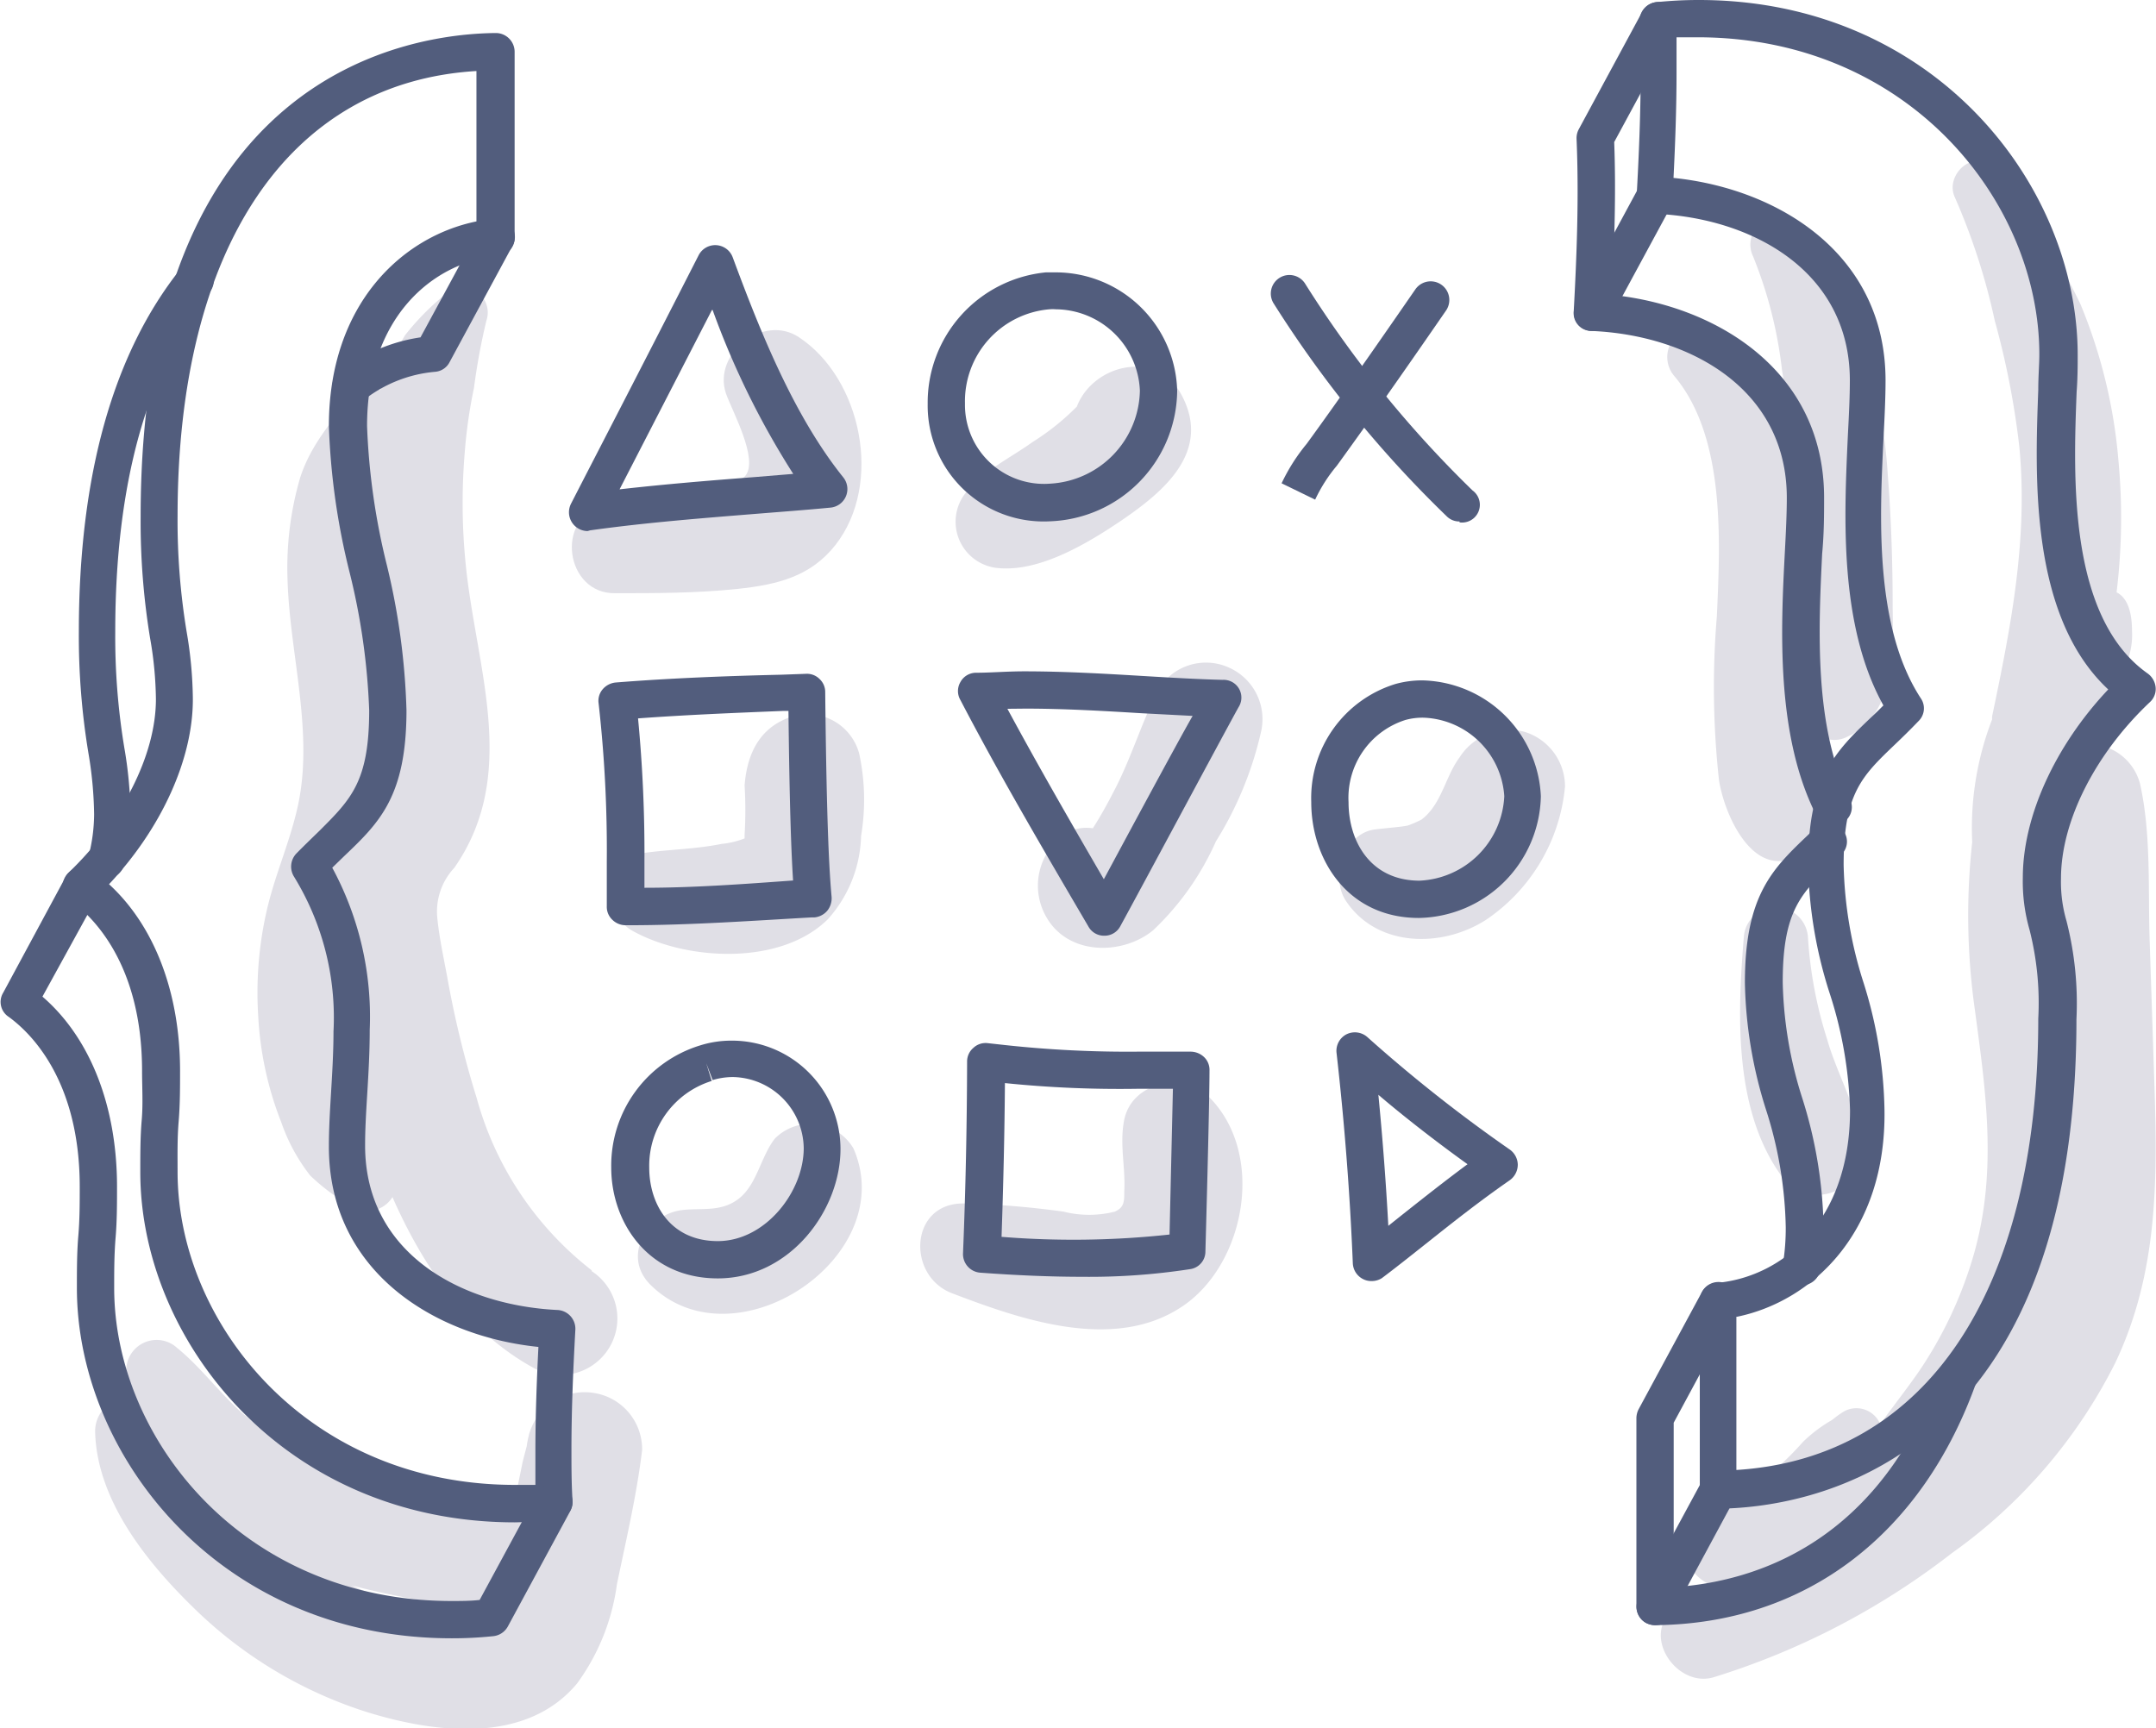 <svg xmlns="http://www.w3.org/2000/svg" viewBox="0 0 121.41 97.34"><defs><style>.cls-1{fill:#e0dfe6;}.cls-2{fill:#525d7d;}</style></defs><g id="Layer_2" data-name="Layer 2"><g id="icons"><path class="cls-1" d="M33.36,78.44a3.25,3.25,0,0,0-3.56,2.32,6.43,6.43,0,0,0-.14.68c.11-.38-.22.83-.25,1l-.24,1.18h0s-.82.38-1.29.64a4.42,4.42,0,0,1-.63,0c-1-.08-2-.16-3.05-.3A26.25,26.25,0,0,1,18,82.3a15.87,15.87,0,0,1-4.18-2.56c-1.38-1.17-2.44-2.68-3.83-3.81a1.71,1.71,0,0,0-2.88,1.2,5,5,0,0,0,.08,1.59,1.89,1.89,0,0,0-1.83,2c.13,3.81,2.91,7.27,5.54,9.83a24.48,24.48,0,0,0,9.81,5.89c3.83,1.18,8.93,1.81,11.79-1.63a12.21,12.21,0,0,0,2.24-5.58c.52-2.51,1.11-5,1.42-7.56A3.21,3.21,0,0,0,33.36,78.44ZM21.57,90a16.76,16.76,0,0,1-1.77-.71,43.18,43.18,0,0,0,6.32,1.17q.63.08,1.26.12C26.1,91.57,22.86,90.45,21.57,90Z"></path><path class="cls-1" d="M33.34,71.56a18.48,18.48,0,0,1-6.5-9.73A56,56,0,0,1,25.18,55c-.2-1.08-.44-2.17-.55-3.26a3.6,3.6,0,0,1,.95-2.86c3.42-4.9,1.55-10.41.8-15.81a34.33,34.33,0,0,1-.21-7.58,28,28,0,0,1,.52-3.64,36.19,36.19,0,0,1,.7-3.79A1.42,1.42,0,0,0,25,16.64a14.47,14.47,0,0,0-2.19,2.24,15.43,15.43,0,0,0-1.4,3.1,1,1,0,0,0-1.51.11c-1.15,1.63-2.36,2.85-3,4.82a18.13,18.13,0,0,0-.71,5.67c.11,4.28,1.54,8.76.54,13-.45,1.95-1.28,3.79-1.72,5.75a20.74,20.74,0,0,0-.47,5.88,19,19,0,0,0,1.3,6,10.36,10.36,0,0,0,1.63,3,11.55,11.55,0,0,0,2.3,1.71,1.65,1.65,0,0,0,2.33-.5c1.69,3.85,4.21,7.6,8,9.65a3.18,3.18,0,0,0,3.2-5.49Z"></path><path class="cls-1" d="M48.06,64.68a2.82,2.82,0,0,0-4.42-.56c-.79,1-1,2.55-2,3.36s-2.13.54-3.21.67c-2,.23-3.46,2.62-1.76,4.25C41.4,77,50.72,70.78,48.06,64.68Z"></path><path class="cls-1" d="M68.1,61.8c-1.45-1.44-4.34-.89-4.79,1.26-.28,1.38.08,2.67,0,4.06,0,.55,0,.88-.53,1.12a5.89,5.89,0,0,1-2.89,0,49.75,49.75,0,0,0-5.59-.46c-3.08-.06-3.27,4.08-.68,5.06,3.9,1.49,9.16,3.33,13,.71C70.13,71.16,71.28,65,68.1,61.8Z"></path><path class="cls-1" d="M69.14,37.57a3.13,3.13,0,0,0-3.92,1.28c-.91,1.8-1.49,3.75-2.41,5.55-.39.76-.8,1.52-1.27,2.25a2.39,2.39,0,0,0-1.4.21,3.54,3.54,0,0,0-1.2,4.82c1.25,2.15,4.29,2.12,6,.71a15.57,15.57,0,0,0,3.53-5A20,20,0,0,0,71,41.27,3.18,3.18,0,0,0,69.14,37.57Z"></path><path class="cls-1" d="M66.55,22.27c-1.4-2.65-5-1.75-5.91.63a13.93,13.93,0,0,1-2.5,2c-1.19.86-2.76,1.61-3.68,2.76A2.62,2.62,0,0,0,56.28,32c2.33.19,5-1.42,6.89-2.7C65.56,27.67,68.22,25.43,66.55,22.27Z"></path><path class="cls-1" d="M45,19c-2-1.35-4.88.9-4.12,3.16.35,1,1.86,3.71,1.09,4.64-.46.56-2.78.59-3.43.72-1.53.29-3.05.66-4.56,1-2.75.61-2.14,4.94.66,4.89,2.29,0,4.58,0,6.87-.24s4.15-.71,5.54-2.48C49.75,27.23,48.5,21.32,45,19Z"></path><path class="cls-1" d="M48.38,42.43a3,3,0,0,0-3.69-2.1c-1.88.56-2.62,2.08-2.76,3.91a22.81,22.81,0,0,1,0,2.78c0,.14,0,.21,0,.2a4.82,4.82,0,0,1-1.3.31c-1.47.3-3,.31-4.45.52-2.09.31-2.25,3.45-.57,4.37,3,1.68,8.32,2,11-.64a7.28,7.28,0,0,0,1.88-4.7A12.3,12.3,0,0,0,48.38,42.43Z"></path><path class="cls-1" d="M85.79,41.2a3.35,3.35,0,0,0-3.6,1.46c-.81,1.09-1,2.63-2.14,3.5a6.36,6.36,0,0,1-.76.33c-.31.08-1.29.15-1.9.23-1.7.25-2.49,2.65-1.61,4,1.73,2.63,5.38,2.69,7.88,1.1a10.19,10.19,0,0,0,4.47-7.53A3.22,3.22,0,0,0,85.79,41.2Z"></path><path class="cls-1" d="M121.33,61.4l-.28-8.52c-.09-2.86.09-5.93-.54-8.74a3,3,0,0,0-2.75-2.23l.3-1.5c.89-1.56,2.1-3,2-4.86,0-.83-.15-1.83-.87-2.19A34.61,34.61,0,0,0,119.3,26a29.31,29.31,0,0,0-2.14-8.86,33.58,33.58,0,0,0-5-7.61c-1-1.23-2.68.34-2.07,1.6a36.18,36.18,0,0,1,2.24,6.93,46,46,0,0,1,1.39,7.16c.48,5.2-.48,10.07-1.54,15.13l0,.17a17,17,0,0,0-1.12,6.91,37.86,37.86,0,0,0,.09,9c.65,4.84,1.37,9.43,0,14.22a23.13,23.13,0,0,1-3.07,6.56c-.69,1-1.48,2-2.2,3l0,0a1.45,1.45,0,0,0-2-.74,4.72,4.72,0,0,0-.63.44l-.11.08a8.05,8.05,0,0,0-1.62,1.23,17.22,17.22,0,0,1-2.19,2.08A34.31,34.31,0,0,1,96,85a2.39,2.39,0,0,0,.19,4.19c-.66.46-1.31.94-1.94,1.45-1.84,1.48.16,4.42,2.23,3.83a42.14,42.14,0,0,0,13.44-7,29.19,29.19,0,0,0,9.19-10.7C121.46,71.83,121.5,66.75,121.33,61.4Z"></path><path class="cls-1" d="M104.78,64.11c-.29-1.87-1.37-3.74-1.89-5.58a23.71,23.71,0,0,1-1.08-5.76,1.81,1.81,0,0,0-3.61,0c-.37,4.48-.59,10.06,2.37,13.79a2.52,2.52,0,0,0,3.05.39A2.63,2.63,0,0,0,104.78,64.11Z"></path><path class="cls-1" d="M106.58,34.13c0-2.44-.08-4.89-.27-7.33a33.68,33.68,0,0,0-1.26-7.25,22,22,0,0,0-3.68-6.66,1.54,1.54,0,0,0-2.65,1.55,24.25,24.25,0,0,1,1.63,6.41c.2,1.15.34,2.3.45,3.46a14.1,14.1,0,0,0-4.16-5.43,1.65,1.65,0,0,0-2.33,2.33c2.87,3.44,2.56,9.32,2.37,13.51a48,48,0,0,0,.12,9.21c.29,1.92,1.93,5.73,4.52,4.22,2.09-1.23,1.43-4.41,1.16-6.72a1.52,1.52,0,0,0,1.53.07C106.72,40.34,106.62,36.58,106.58,34.13Z"></path><path class="cls-2" d="M29,85.74c-13,0-21.1-10.24-21.1-19.73,0-1,0-2,.08-2.92S8,61.23,8,60.32c0-6.07-2.82-8.72-4-9.58A1,1,0,0,1,3.53,50a1.07,1.07,0,0,1,.32-.84c3-2.87,4.93-6.62,4.93-9.78a20.92,20.92,0,0,0-.33-3.45,40.48,40.48,0,0,1-.53-6.84c0-25.1,15.27-27.19,20-27.23a1.06,1.06,0,0,1,1.06,1.05v10.5a1,1,0,0,1-.95,1c-3.66.36-7.36,3.46-7.36,9.58a38.2,38.2,0,0,0,1.12,7.86A39.15,39.15,0,0,1,22.89,40c0,4.86-1.54,6.34-3.5,8.21l-.68.66a17.62,17.62,0,0,1,2.11,9.14c0,1.26-.07,2.45-.14,3.6s-.12,2-.12,2.91c0,6.09,5.45,9,10.84,9.26a1.06,1.06,0,0,1,1,1.11c-.11,2-.22,4.36-.22,6.75,0,.95,0,1.91.06,2.85a1,1,0,0,1-.95,1.09A22.2,22.2,0,0,1,29,85.74ZM6.14,49.8c2.54,2.33,4,6.08,4,10.52,0,.94,0,1.89-.08,2.85S10,65.06,10,66c0,8.48,7.26,17.63,19,17.63.39,0,.78,0,1.15,0,0-.64,0-1.29,0-1.93,0-2,.08-4.05.17-5.84-5.87-.6-11.8-4.26-11.8-11.28,0-1,.06-2,.12-3s.14-2.28.14-3.48a15.16,15.16,0,0,0-2.22-8.72,1.07,1.07,0,0,1,.12-1.3c.47-.48.91-.9,1.32-1.3C19.78,45,20.79,44,20.79,40a37.79,37.79,0,0,0-1.1-7.75A39.36,39.36,0,0,1,18.52,24c0-6.88,4.14-10.68,8.31-11.53V4C16.28,4.63,10,13.91,10,29.05a38.29,38.29,0,0,0,.51,6.53,23.36,23.36,0,0,1,.35,3.76C10.88,42.74,9.09,46.66,6.14,49.8Z"></path><path class="cls-2" d="M96.78,84.93a1.06,1.06,0,0,1-.75-.31,1,1,0,0,1-.31-.74V73.25a1,1,0,0,1,1-1c3.71-.36,7.46-3.51,7.46-9.71A23.28,23.28,0,0,0,103,55.84a25,25,0,0,1-1.18-7.12c0-4.92,1.56-6.42,3.54-8.31.23-.21.46-.44.7-.68-2.52-4.54-2.21-10.69-2-15.24.06-1.12.11-2.18.11-3.06,0-6.17-5.52-9.17-11-9.39a1,1,0,0,1-.73-.35,1,1,0,0,1-.27-.76c.11-2,.22-4.42.22-6.83,0-1,0-1.93-.06-2.89A1.05,1.05,0,0,1,93.3.12,22.93,22.93,0,0,1,95.67,0C108.86,0,117,10.36,117,20c0,.57,0,1.28-.06,2.08-.18,4.74-.49,12.68,4,15.85a1.09,1.09,0,0,1,.45.79,1,1,0,0,1-.33.83c-3.08,2.91-5,6.71-5,9.92a7.8,7.8,0,0,0,.31,2.4,18.73,18.73,0,0,1,.56,5.54c0,25.41-15.45,27.52-20.18,27.56Zm1-10.77v8.63c10.7-.67,17-10.08,17-25.42a16.71,16.71,0,0,0-.49-5,9.85,9.85,0,0,1-.38-2.94c0-3.45,1.82-7.43,4.81-10.6-4.43-4.13-4.12-12-3.94-16.87,0-.77.06-1.45.06-2,0-8.59-7.36-17.86-19.25-17.86-.39,0-.79,0-1.18,0,0,.66,0,1.31,0,2,0,2.06-.08,4.1-.17,5.92,5.94.61,11.94,4.31,11.94,11.41,0,.93-.05,2-.11,3.16-.22,4.52-.53,10.7,2.09,14.73a1,1,0,0,1-.12,1.29c-.47.49-.91.92-1.33,1.32-1.86,1.78-2.89,2.76-2.89,6.79a23.24,23.24,0,0,0,1.1,6.56,25.11,25.11,0,0,1,1.2,7.22C106.23,69.46,102,73.3,97.82,74.16Z"></path><path class="cls-2" d="M6,49.48a1.09,1.09,0,0,1-.26,0A1.05,1.05,0,0,1,5,48.17a9.58,9.58,0,0,0,.3-2.31,22.08,22.08,0,0,0-.32-3.44,40.32,40.32,0,0,1-.54-6.84c0-8.8,1.93-15.68,5.73-20.44a1,1,0,1,1,1.64,1.31C8.27,20.83,6.49,27.26,6.49,35.58A38.29,38.29,0,0,0,7,42.11a23.34,23.34,0,0,1,.35,3.75A11.33,11.33,0,0,1,7,48.68,1.05,1.05,0,0,1,6,49.48Z"></path><path class="cls-2" d="M101.44,72.39l-.16,0a1,1,0,0,1-.88-1.19,12.71,12.71,0,0,0,.16-2.08,22.92,22.92,0,0,0-1.12-6.65,25,25,0,0,1-1.18-7.12c0-4.93,1.56-6.42,3.54-8.31l.39-.38a1.06,1.06,0,0,1,1.49,0,1,1,0,0,1,0,1.48l-.4.39c-1.86,1.78-2.89,2.76-2.89,6.79a22.94,22.94,0,0,0,1.11,6.56,25.4,25.4,0,0,1,1.19,7.21,15.67,15.67,0,0,1-.18,2.4A1.06,1.06,0,0,1,101.44,72.39Z"></path><path class="cls-2" d="M103.22,46.49a1.06,1.06,0,0,1-.94-.57c-2.28-4.5-2-10.47-1.77-14.83.06-1.12.11-2.18.11-3.05,0-6.18-5.52-9.17-11-9.4a1,1,0,0,1-1-1.1c.17-3.11.3-6.45.16-9.72a1.06,1.06,0,0,1,.13-.55L92.48.66A1.05,1.05,0,0,1,93.91.24a1,1,0,0,1,.42,1.42L90.9,8c.11,2.91,0,5.84-.12,8.61,5.94.61,11.94,4.32,11.94,11.42,0,.92,0,2-.11,3.16-.2,4.12-.48,9.77,1.54,13.77a1,1,0,0,1-.46,1.41A1.12,1.12,0,0,1,103.22,46.49Z"></path><path class="cls-2" d="M89.68,18.64a1.11,1.11,0,0,1-.5-.12,1.05,1.05,0,0,1-.43-1.42l3.57-6.61a1.05,1.05,0,1,1,1.85,1l-3.57,6.6A1,1,0,0,1,89.68,18.64Z"></path><path class="cls-2" d="M93.2,91.53a1.09,1.09,0,0,1-.74-.3,1.06,1.06,0,0,1-.31-.75V79.86a1.13,1.13,0,0,1,.13-.5l3.57-6.61a1,1,0,1,1,1.84,1l-3.44,6.38v9.26c4.54-.3,11.62-2.46,15.1-12.33a1,1,0,0,1,1.34-.64,1,1,0,0,1,.64,1.33c-3.06,8.69-9.67,13.71-18.13,13.78Z"></path><path class="cls-2" d="M93.2,91.53a1.15,1.15,0,0,1-.5-.12A1.05,1.05,0,0,1,92.28,90l3.57-6.6a1,1,0,1,1,1.84,1L94.13,91A1.05,1.05,0,0,1,93.2,91.53Z"></path><path class="cls-2" d="M25.44,92.27C12.4,92.27,4.33,82,4.33,72.54c0-1,0-2,.08-2.93s.08-1.85.08-2.77c0-6.07-2.83-8.72-4-9.57a1,1,0,0,1-.31-1.36l3.52-6.53a1.05,1.05,0,0,1,1.85,1L2.39,56.13c2.68,2.31,4.2,6.15,4.2,10.71,0,.94,0,1.9-.08,2.86s-.08,1.89-.08,2.84c0,8.48,7.27,17.63,19,17.63.53,0,1.06,0,1.58-.06l3.25-6a1.07,1.07,0,0,1,1.43-.43,1.05,1.05,0,0,1,.42,1.43L28.6,91.6a1.06,1.06,0,0,1-.82.55A22.2,22.2,0,0,1,25.44,92.27Z"></path><path class="cls-2" d="M19.74,22.84a1.07,1.07,0,0,1-.82-.39A1.06,1.06,0,0,1,19.08,21a9.61,9.61,0,0,1,4.6-2L27,12.87a1.06,1.06,0,0,1,1.43-.43,1,1,0,0,1,.42,1.42l-3.53,6.53a1,1,0,0,1-.82.55A7.54,7.54,0,0,0,20.4,22.6,1.05,1.05,0,0,1,19.74,22.84Z"></path><path class="cls-2" d="M33.09,29.91a1.06,1.06,0,0,1-.94-1.53c1.39-2.71,3.62-7,7.19-14a1.05,1.05,0,0,1,1.92.11c1.55,4.19,3.45,8.94,6.23,12.4a1.05,1.05,0,0,1-.73,1.7c-1.35.13-2.71.23-4.07.34-3.1.25-6.32.5-9.46.94Zm7-12.45-5.2,10.1c2.55-.29,5.11-.5,7.6-.69l2.18-.18A46.42,46.42,0,0,1,40.13,17.46Z"></path><path class="cls-2" d="M59.13,29.36a6.53,6.53,0,0,1-6.89-6.61,7.37,7.37,0,0,1,6.66-7.41l.57,0A6.85,6.85,0,0,1,66.29,22,7.43,7.43,0,0,1,59.13,29.36Zm.34-11.94a2.36,2.36,0,0,0-.38,0,5.2,5.2,0,0,0-4.75,5.31,4.45,4.45,0,0,0,4.79,4.51A5.35,5.35,0,0,0,64.19,22,4.78,4.78,0,0,0,59.47,17.42Z"></path><path class="cls-2" d="M74.06,28.14l-1.89-.92A10.52,10.52,0,0,1,73.58,25c.89-1.22,2.53-3.5,6.12-8.7a1,1,0,1,1,1.73,1.19c-3.6,5.22-5.26,7.51-6.15,8.74A8.67,8.67,0,0,0,74.06,28.14Z"></path><path class="cls-2" d="M82.19,29.37a1,1,0,0,1-.73-.3,64.5,64.5,0,0,1-9.75-12A1,1,0,1,1,73.51,16a63,63,0,0,0,9.41,11.62,1,1,0,0,1-.73,1.8Z"></path><path class="cls-2" d="M35.4,52.11h-.18a1.07,1.07,0,0,1-.75-.32,1,1,0,0,1-.3-.75c0-.84,0-1.68,0-2.52a73.67,73.67,0,0,0-.46-8.9,1,1,0,0,1,.22-.79,1.1,1.1,0,0,1,.73-.39C37.79,38.19,41,38.07,44,38l1.38-.05a1,1,0,0,1,.77.29,1,1,0,0,1,.32.75c.08,7.61.23,10.1.36,11.53a1.11,1.11,0,0,1-.25.78,1.08,1.08,0,0,1-.73.37h-.17C42.32,51.86,38.84,52.11,35.4,52.11Zm.53-11.65a79.23,79.23,0,0,1,.36,8.06c0,.49,0,1,0,1.48,2.79,0,5.61-.21,8.37-.41-.1-1.55-.2-4.16-.26-9.55h-.31C41.4,40.15,38.65,40.26,35.93,40.46Z"></path><path class="cls-2" d="M62.19,52.7a1,1,0,0,1-.9-.52c-2.62-4.47-5-8.52-7.21-12.76a1,1,0,0,1,0-1,1,1,0,0,1,.85-.53c.87,0,1.77-.08,2.75-.08,2.23,0,4.48.13,6.65.26,1.51.09,3,.18,4.52.22a1,1,0,0,1,.89,1.55c-1.1,2-5.51,10.24-6.65,12.32a1,1,0,0,1-.9.54ZM56.73,39.92c1.71,3.17,3.5,6.28,5.43,9.6.83-1.54,4.12-7.67,5-9.2l-2.88-.15c-2.14-.13-4.36-.26-6.53-.26Z"></path><path class="cls-2" d="M79.9,51.7c-4,0-6.06-3.28-6.06-6.52a6.72,6.72,0,0,1,4.75-6.66h0a5.59,5.59,0,0,1,1.53-.2,6.84,6.84,0,0,1,6.65,6.52A7,7,0,0,1,79.9,51.7Zm-.76-11.15a4.6,4.6,0,0,0-3.2,4.63c0,2.2,1.23,4.42,4,4.42a5,5,0,0,0,4.77-4.76,4.73,4.73,0,0,0-4.55-4.42A3.62,3.62,0,0,0,79.14,40.55Z"></path><path class="cls-2" d="M40.42,72c-3.91,0-6-3.14-6-6.24a7.08,7.08,0,0,1,5-6.88,5.83,5.83,0,0,1,1.76-.27,6.11,6.11,0,0,1,6.15,6.05C47.36,68.12,44.51,72,40.42,72Zm-.65-12.12.31,1a5,5,0,0,0-3.52,4.88c0,2.06,1.19,4.14,3.86,4.14s4.84-2.77,4.84-5.24a4.06,4.06,0,0,0-4-4,4,4,0,0,0-1.13.17Z"></path><path class="cls-2" d="M60.93,71.91c-1.73,0-3.65-.08-5.7-.23a1.05,1.05,0,0,1-1-1.09c.15-3.62.22-7.25.23-10.8a1,1,0,0,1,.35-.77,1,1,0,0,1,.8-.27l1,.11a64,64,0,0,0,7.44.37l3,0a1.11,1.11,0,0,1,.76.31,1,1,0,0,1,.3.76c0,2-.23,10.18-.23,10.18a1,1,0,0,1-.87,1A37.23,37.23,0,0,1,60.93,71.91ZM56.4,69.66a50.28,50.28,0,0,0,9.46-.13l.19-8.21H64.11A63.25,63.25,0,0,1,56.59,61C56.57,63.83,56.5,66.74,56.4,69.66Z"></path><path class="cls-2" d="M77.23,72.15a1,1,0,0,1-.45-.1,1.05,1.05,0,0,1-.6-.91c-.16-3.92-.47-7.92-.92-11.88a1.05,1.05,0,0,1,.55-1,1.06,1.06,0,0,1,1.19.15,83.29,83.29,0,0,0,8,6.32,1.07,1.07,0,0,1,.47.86,1.08,1.08,0,0,1-.45.88c-1.8,1.25-3.39,2.52-4.8,3.64-.86.68-1.66,1.32-2.41,1.88A1.06,1.06,0,0,1,77.23,72.15Zm.39-10.49q.36,3.7.56,7.38l.79-.63c1.1-.87,2.32-1.84,3.67-2.84C81,64.39,79.19,63,77.62,61.66Z"></path></g></g></svg>